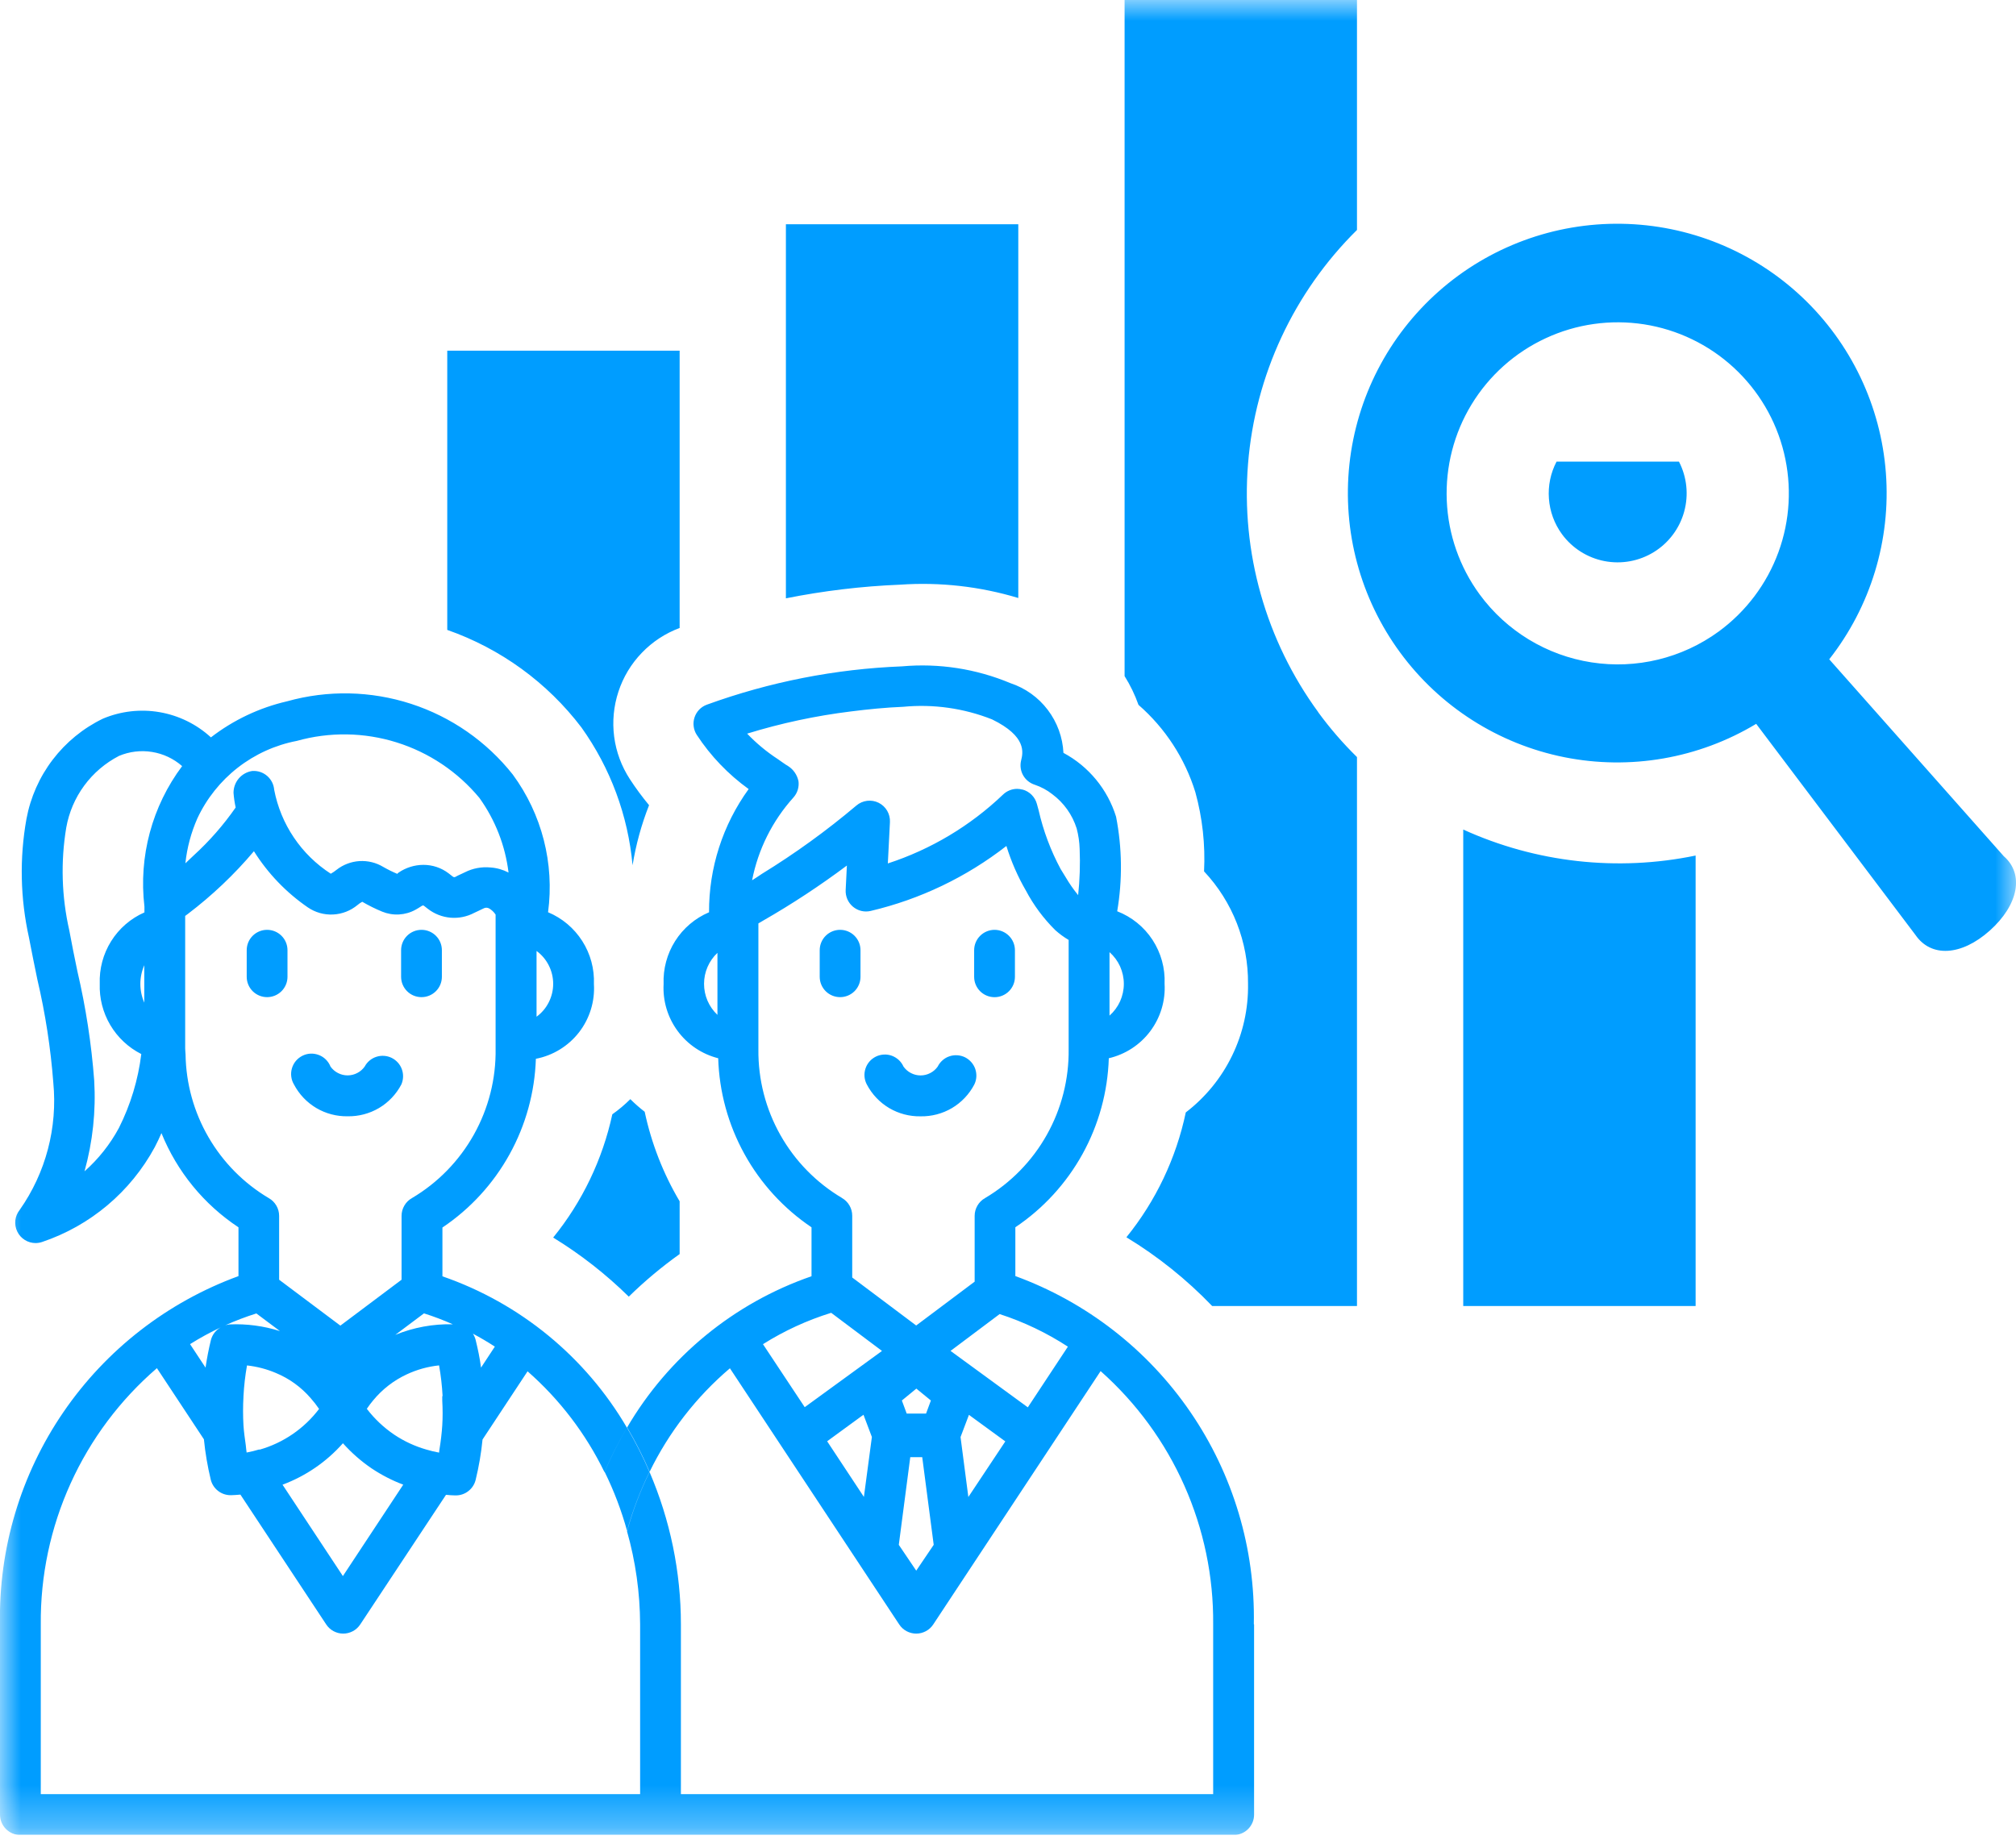 <svg width="48" height="44" viewBox="0 0 48 44" fill="none" xmlns="http://www.w3.org/2000/svg">
<g clip-path="url(#clip0_12_2288)">
<mask id="mask0_12_2288" style="mask-type:luminance" maskUnits="userSpaceOnUse" x="0" y="0" width="48" height="44">
<path d="M48 0H0V43.694H48V0Z" fill="white"/>
</mask>
<g mask="url(#mask0_12_2288)">
<path d="M15.349 26.471C15.509 27.224 15.79 27.945 16.182 28.607V29.863C15.753 30.169 15.348 30.508 14.971 30.877C14.426 30.341 13.822 29.869 13.171 29.47C13.864 28.616 14.346 27.61 14.579 26.535C14.732 26.427 14.875 26.306 15.008 26.174C15.115 26.281 15.229 26.381 15.349 26.474M10.649 15C11.919 15.445 13.03 16.252 13.844 17.323C14.534 18.289 14.954 19.422 15.061 20.604C15.141 20.115 15.272 19.635 15.454 19.174C15.29 18.976 15.137 18.769 14.997 18.554C14.798 18.249 14.67 17.904 14.623 17.543C14.576 17.182 14.611 16.815 14.725 16.469C14.838 16.124 15.028 15.808 15.281 15.546C15.533 15.283 15.841 15.081 16.182 14.954V8.351H10.649V15ZM37.188 12.718C37.432 13.052 37.794 13.282 38.2 13.361C38.607 13.44 39.028 13.363 39.38 13.145C39.732 12.927 39.989 12.584 40.099 12.185C40.209 11.786 40.165 11.36 39.975 10.992H37.061C36.919 11.263 36.856 11.568 36.879 11.873C36.901 12.178 37.008 12.471 37.188 12.718ZM18.712 14.248C19.608 14.069 20.517 13.96 21.43 13.923C22.38 13.857 23.334 13.965 24.245 14.24V5.34H18.712V14.248ZM31.387 16.959C30.139 15.252 29.545 13.154 29.715 11.046C29.884 8.939 30.805 6.962 32.309 5.476V0H26.776V16.1C26.911 16.316 27.022 16.545 27.107 16.785C27.743 17.339 28.212 18.059 28.461 18.865C28.63 19.478 28.7 20.115 28.668 20.75C29.348 21.474 29.723 22.433 29.715 23.426C29.725 24.017 29.596 24.602 29.338 25.134C29.081 25.666 28.702 26.131 28.233 26.49C28.004 27.579 27.52 28.598 26.819 29.463C27.568 29.918 28.254 30.468 28.861 31.1H32.309V18.028C31.973 17.698 31.665 17.342 31.387 16.962M34.839 19.754V31.1H40.372V20.373C38.509 20.759 36.571 20.542 34.839 19.754ZM47.376 22.16C46.696 22.767 45.976 22.802 45.607 22.265L41.814 17.237C40.443 18.062 38.813 18.345 37.244 18.031C35.675 17.716 34.281 16.826 33.334 15.535C32.388 14.245 31.958 12.648 32.129 11.056C32.3 9.465 33.059 7.996 34.258 6.936C35.457 5.876 37.009 5.303 38.609 5.329C40.209 5.354 41.742 5.977 42.906 7.075C44.07 8.173 44.782 9.666 44.902 11.262C45.022 12.858 44.541 14.441 43.553 15.7L47.709 20.389C48.202 20.816 48.056 21.553 47.376 22.16ZM40.922 15.038C41.572 14.562 42.067 13.905 42.344 13.148C42.621 12.391 42.666 11.569 42.476 10.786C42.286 10.003 41.867 9.294 41.274 8.749C40.681 8.204 39.939 7.847 39.143 7.723C38.346 7.6 37.531 7.715 36.801 8.055C36.07 8.394 35.456 8.943 35.037 9.631C34.618 10.319 34.413 11.117 34.447 11.922C34.481 12.727 34.753 13.504 35.229 14.154C35.867 15.025 36.825 15.608 37.893 15.773C38.96 15.939 40.049 15.675 40.922 15.038ZM23.68 23.746C23.809 23.746 23.932 23.695 24.023 23.604C24.114 23.513 24.165 23.39 24.165 23.261V22.628C24.165 22.499 24.114 22.376 24.023 22.285C23.932 22.194 23.808 22.142 23.68 22.142C23.551 22.142 23.427 22.194 23.336 22.285C23.245 22.376 23.194 22.499 23.194 22.628V23.261C23.194 23.39 23.245 23.513 23.336 23.604C23.427 23.695 23.551 23.746 23.68 23.746ZM21.918 26.583C22.18 26.588 22.439 26.52 22.665 26.387C22.891 26.253 23.075 26.059 23.197 25.827C23.225 25.77 23.242 25.708 23.246 25.644C23.25 25.581 23.241 25.517 23.221 25.456C23.2 25.396 23.168 25.34 23.126 25.293C23.084 25.245 23.033 25.206 22.976 25.177C22.918 25.149 22.856 25.133 22.793 25.129C22.729 25.125 22.665 25.133 22.605 25.154C22.544 25.174 22.489 25.206 22.441 25.249C22.393 25.291 22.354 25.342 22.326 25.399C22.28 25.464 22.219 25.517 22.148 25.553C22.077 25.59 21.999 25.609 21.919 25.609C21.839 25.609 21.761 25.59 21.69 25.553C21.619 25.517 21.558 25.464 21.512 25.399C21.485 25.339 21.447 25.286 21.399 25.241C21.351 25.197 21.295 25.163 21.234 25.14C21.172 25.118 21.107 25.108 21.042 25.112C20.977 25.116 20.913 25.132 20.854 25.161C20.796 25.19 20.743 25.23 20.701 25.279C20.658 25.329 20.626 25.386 20.606 25.448C20.586 25.511 20.578 25.576 20.584 25.641C20.59 25.706 20.609 25.77 20.64 25.827C20.762 26.059 20.946 26.253 21.172 26.387C21.398 26.52 21.657 26.588 21.919 26.583M20.488 23.26V22.627C20.488 22.498 20.437 22.375 20.346 22.284C20.255 22.193 20.131 22.142 20.003 22.142C19.874 22.142 19.75 22.193 19.659 22.284C19.568 22.375 19.517 22.498 19.517 22.627V23.26C19.517 23.389 19.568 23.512 19.659 23.603C19.75 23.694 19.874 23.745 20.003 23.745C20.131 23.745 20.255 23.694 20.346 23.603C20.437 23.512 20.488 23.389 20.488 23.26ZM10.036 23.745C10.165 23.745 10.288 23.694 10.379 23.603C10.47 23.512 10.521 23.389 10.521 23.26V22.627C10.521 22.498 10.47 22.375 10.379 22.284C10.288 22.193 10.164 22.142 10.036 22.142C9.907 22.142 9.783 22.193 9.692 22.284C9.601 22.375 9.55 22.498 9.55 22.627V23.26C9.55 23.389 9.601 23.512 9.692 23.603C9.783 23.694 9.906 23.745 10.035 23.745M6.845 23.26V22.627C6.845 22.498 6.794 22.375 6.703 22.284C6.612 22.193 6.488 22.142 6.359 22.142C6.231 22.142 6.107 22.193 6.016 22.284C5.925 22.375 5.874 22.498 5.874 22.627V23.26C5.874 23.389 5.925 23.512 6.016 23.603C6.107 23.694 6.231 23.745 6.359 23.745C6.488 23.745 6.612 23.694 6.703 23.603C6.794 23.512 6.845 23.389 6.845 23.26ZM8.276 26.582C8.538 26.587 8.797 26.519 9.023 26.386C9.249 26.252 9.433 26.058 9.555 25.826C9.606 25.711 9.611 25.581 9.568 25.462C9.526 25.344 9.438 25.247 9.325 25.191C9.212 25.136 9.082 25.127 8.963 25.165C8.843 25.203 8.742 25.287 8.683 25.398C8.637 25.463 8.576 25.516 8.505 25.552C8.434 25.589 8.356 25.608 8.276 25.608C8.196 25.608 8.118 25.589 8.047 25.552C7.976 25.516 7.915 25.463 7.869 25.398C7.844 25.335 7.807 25.279 7.759 25.231C7.712 25.184 7.655 25.147 7.592 25.123C7.529 25.099 7.462 25.087 7.395 25.09C7.328 25.093 7.262 25.11 7.202 25.14C7.142 25.17 7.088 25.212 7.045 25.263C7.002 25.314 6.97 25.374 6.951 25.439C6.932 25.503 6.926 25.571 6.935 25.637C6.943 25.704 6.965 25.768 7 25.826C7.122 26.058 7.306 26.252 7.532 26.386C7.758 26.519 8.017 26.587 8.279 26.582M29.859 38.682V43.212C29.859 43.341 29.808 43.464 29.717 43.555C29.626 43.646 29.503 43.697 29.374 43.697H0.485C0.421 43.697 0.358 43.684 0.299 43.66C0.24 43.635 0.186 43.599 0.141 43.554C0.096 43.508 0.06 43.455 0.036 43.395C0.012 43.336 -0 43.273 -1.56265e-05 43.209V38.68C-0.035 36.879 0.493 35.111 1.511 33.625C2.529 32.138 3.986 31.007 5.678 30.388V29.226C4.854 28.681 4.215 27.899 3.844 26.983C3.794 27.095 3.744 27.207 3.685 27.317C3.108 28.383 2.149 29.19 1 29.576C0.951 29.592 0.899 29.601 0.847 29.601C0.755 29.601 0.666 29.575 0.589 29.526C0.511 29.477 0.449 29.407 0.41 29.325C0.37 29.242 0.355 29.15 0.365 29.059C0.376 28.968 0.412 28.882 0.469 28.811C1.09 27.928 1.373 26.852 1.269 25.778C1.206 24.953 1.079 24.133 0.89 23.327C0.822 22.995 0.753 22.663 0.69 22.327C0.483 21.398 0.462 20.437 0.63 19.5C0.725 18.988 0.939 18.505 1.255 18.09C1.571 17.676 1.98 17.341 2.449 17.114C2.875 16.934 3.345 16.88 3.801 16.959C4.257 17.038 4.681 17.246 5.022 17.559C5.558 17.145 6.177 16.852 6.836 16.7C7.804 16.429 8.83 16.45 9.786 16.76C10.742 17.07 11.585 17.656 12.209 18.444C12.902 19.387 13.204 20.562 13.049 21.723C13.384 21.863 13.668 22.102 13.863 22.408C14.059 22.714 14.155 23.072 14.141 23.435C14.166 23.849 14.039 24.257 13.785 24.584C13.53 24.911 13.166 25.135 12.759 25.213C12.733 26.011 12.518 26.792 12.131 27.49C11.744 28.189 11.197 28.786 10.534 29.231V30.393C12.382 31.032 13.941 32.311 14.928 33.999C14.726 34.339 14.547 34.691 14.392 35.055C13.947 34.141 13.325 33.325 12.561 32.655L11.489 34.279C11.457 34.603 11.402 34.924 11.325 35.24C11.299 35.346 11.239 35.439 11.153 35.506C11.068 35.574 10.963 35.61 10.854 35.61H10.838C10.77 35.61 10.696 35.603 10.619 35.596L8.577 38.683C8.533 38.75 8.473 38.805 8.402 38.843C8.331 38.881 8.252 38.901 8.172 38.901C8.092 38.901 8.013 38.881 7.942 38.843C7.871 38.805 7.811 38.75 7.767 38.683L5.724 35.591C5.647 35.598 5.573 35.603 5.505 35.605H5.489C5.38 35.605 5.275 35.568 5.19 35.501C5.104 35.434 5.044 35.34 5.018 35.235C4.942 34.919 4.887 34.598 4.855 34.274L3.736 32.58C2.86 33.335 2.158 34.272 1.681 35.325C1.203 36.379 0.961 37.523 0.971 38.68V42.724H15.241V38.68C15.238 37.929 15.133 37.182 14.928 36.46C15.062 35.974 15.242 35.502 15.464 35.05C15.957 36.197 16.212 37.432 16.212 38.68V42.724H28.885V38.68C28.895 37.542 28.66 36.415 28.198 35.375C27.736 34.334 27.056 33.406 26.205 32.65L22.22 38.683C22.176 38.75 22.116 38.805 22.045 38.843C21.974 38.881 21.895 38.901 21.815 38.901C21.735 38.901 21.656 38.881 21.585 38.843C21.514 38.805 21.454 38.75 21.41 38.683L17.379 32.583C16.577 33.265 15.925 34.106 15.464 35.053C15.309 34.69 15.13 34.337 14.928 33.997C15.915 32.309 17.474 31.03 19.322 30.391V29.226C18.659 28.779 18.111 28.181 17.725 27.481C17.338 26.781 17.124 25.999 17.1 25.2C16.712 25.102 16.37 24.872 16.133 24.549C15.896 24.227 15.778 23.832 15.8 23.432C15.786 23.071 15.882 22.714 16.075 22.409C16.268 22.104 16.55 21.865 16.882 21.724C16.877 20.671 17.207 19.643 17.825 18.79C17.338 18.439 16.919 18.002 16.59 17.5C16.55 17.439 16.525 17.369 16.516 17.297C16.506 17.225 16.514 17.151 16.537 17.082C16.56 17.013 16.598 16.95 16.649 16.897C16.7 16.845 16.762 16.805 16.831 16.78C18.323 16.238 19.889 15.93 21.475 15.868C22.356 15.789 23.242 15.926 24.058 16.268C24.411 16.385 24.721 16.606 24.946 16.903C25.171 17.199 25.302 17.556 25.32 17.928C25.921 18.25 26.371 18.796 26.573 19.448C26.718 20.191 26.727 20.954 26.6 21.7C26.945 21.834 27.239 22.072 27.441 22.381C27.643 22.691 27.744 23.056 27.728 23.425C27.752 23.83 27.631 24.23 27.388 24.555C27.145 24.88 26.795 25.108 26.4 25.2C26.375 25.999 26.161 26.781 25.774 27.481C25.387 28.181 24.839 28.779 24.175 29.225V30.387C25.867 31.006 27.324 32.137 28.342 33.624C29.36 35.11 29.888 36.878 29.853 38.679M26.417 24.185C26.524 24.09 26.61 23.974 26.669 23.844C26.727 23.713 26.758 23.572 26.758 23.429C26.758 23.286 26.727 23.145 26.669 23.014C26.61 22.884 26.524 22.768 26.417 22.673V24.185ZM17.082 22.69C16.981 22.785 16.901 22.899 16.846 23.026C16.791 23.153 16.763 23.29 16.763 23.428C16.763 23.567 16.791 23.704 16.846 23.831C16.901 23.958 16.981 24.072 17.082 24.167V22.69ZM19.01 18.59C19.021 18.661 19.016 18.734 18.996 18.803C18.976 18.872 18.94 18.936 18.892 18.99C18.391 19.546 18.05 20.227 17.907 20.962C17.987 20.914 18.06 20.862 18.139 20.81C18.929 20.325 19.681 19.781 20.389 19.183C20.461 19.121 20.55 19.082 20.644 19.07C20.738 19.058 20.834 19.074 20.919 19.116C21.004 19.158 21.075 19.224 21.123 19.306C21.171 19.388 21.194 19.482 21.189 19.577L21.139 20.561C22.164 20.227 23.101 19.667 23.881 18.922C23.972 18.834 24.093 18.785 24.219 18.785C24.26 18.786 24.3 18.791 24.34 18.802H24.348C24.43 18.824 24.504 18.868 24.564 18.928C24.623 18.988 24.666 19.062 24.688 19.144L24.729 19.294C24.84 19.782 25.016 20.253 25.253 20.694C25.298 20.769 25.336 20.829 25.376 20.894C25.463 21.042 25.561 21.183 25.67 21.316C25.709 20.951 25.721 20.583 25.706 20.216C25.701 20.051 25.677 19.887 25.635 19.728C25.532 19.401 25.329 19.116 25.054 18.912C24.93 18.814 24.79 18.739 24.64 18.688C24.522 18.651 24.422 18.571 24.361 18.464C24.3 18.357 24.283 18.23 24.312 18.11C24.358 17.924 24.452 17.537 23.621 17.131C22.949 16.865 22.223 16.762 21.504 16.831C21.087 16.848 20.674 16.889 20.264 16.941C19.425 17.044 18.597 17.221 17.789 17.47C18.008 17.699 18.252 17.902 18.517 18.075C18.602 18.132 18.682 18.195 18.771 18.247C18.892 18.326 18.977 18.45 19.009 18.591M20.045 28.527C20.12 28.569 20.182 28.631 20.225 28.705C20.268 28.779 20.291 28.863 20.291 28.949V30.421L21.814 31.564L23.206 30.52V28.953C23.206 28.867 23.229 28.783 23.272 28.709C23.315 28.635 23.377 28.573 23.452 28.531C24.067 28.167 24.575 27.647 24.924 27.024C25.274 26.401 25.453 25.697 25.444 24.983V22.383C25.331 22.316 25.224 22.238 25.126 22.15C24.846 21.873 24.61 21.555 24.426 21.207C24.232 20.872 24.076 20.515 23.962 20.145C23.009 20.887 21.907 21.415 20.731 21.692C20.658 21.709 20.581 21.71 20.508 21.692C20.435 21.675 20.367 21.64 20.309 21.592C20.251 21.543 20.205 21.482 20.175 21.413C20.145 21.343 20.131 21.268 20.135 21.192L20.164 20.611C19.525 21.089 18.857 21.529 18.164 21.926L18.057 21.989V24.965C18.057 24.974 18.057 24.983 18.057 24.993C18.05 25.705 18.23 26.407 18.58 27.027C18.93 27.648 19.436 28.165 20.049 28.528M21.818 33.067L21.473 33.35L21.588 33.661H22.049L22.164 33.35L21.818 33.067ZM20.759 34.219L20.559 33.689L19.694 34.321L20.569 35.646L20.759 34.219ZM21 32.17L19.79 31.262C19.218 31.439 18.672 31.69 18.166 32.009L19.16 33.509L21 32.17ZM22.231 36.787L21.958 34.7H21.673L21.4 36.787L21.815 37.402L22.231 36.787ZM23.936 34.324L23.07 33.692L22.87 34.221L23.056 35.648L23.936 34.324ZM25.426 32.068C24.921 31.739 24.375 31.478 23.801 31.292L22.632 32.169L24.472 33.513L25.426 32.068ZM11.261 31.761C11.29 31.806 11.312 31.856 11.325 31.908C11.378 32.125 11.425 32.345 11.453 32.567L11.782 32.067C11.613 31.957 11.44 31.855 11.262 31.76M12.775 24.211C12.898 24.121 12.998 24.003 13.066 23.867C13.135 23.731 13.171 23.58 13.171 23.428C13.171 23.276 13.135 23.125 13.066 22.989C12.998 22.853 12.898 22.735 12.775 22.645V24.211ZM6.18 34.521C6.745 34.36 7.242 34.019 7.597 33.551C7.536 33.461 7.469 33.375 7.397 33.294C7.171 33.032 6.887 32.826 6.567 32.694C6.348 32.601 6.117 32.541 5.881 32.515C5.838 32.757 5.81 33.001 5.797 33.246C5.797 33.25 5.797 33.253 5.797 33.257C5.784 33.485 5.784 33.714 5.797 33.942C5.807 34.1 5.83 34.258 5.852 34.415C5.86 34.473 5.862 34.532 5.872 34.589C5.973 34.57 6.073 34.546 6.172 34.516M9.601 35.354C9.337 35.255 9.085 35.125 8.85 34.968C8.598 34.797 8.368 34.595 8.165 34.368C7.774 34.81 7.28 35.149 6.727 35.355L8.164 37.531L9.601 35.354ZM10.538 33.245C10.525 33 10.497 32.756 10.454 32.514C10.187 32.542 9.927 32.614 9.684 32.728C9.374 32.872 9.101 33.084 8.884 33.348C8.83 33.412 8.78 33.479 8.734 33.548C8.917 33.787 9.137 33.995 9.387 34.164C9.621 34.321 9.879 34.44 10.15 34.518C10.25 34.548 10.352 34.572 10.455 34.591C10.455 34.562 10.46 34.534 10.465 34.505C10.495 34.318 10.518 34.131 10.53 33.943C10.542 33.755 10.541 33.55 10.53 33.353C10.53 33.318 10.53 33.282 10.53 33.247M10.095 31.275L9.412 31.787C9.846 31.61 10.312 31.524 10.781 31.535C10.557 31.436 10.328 31.349 10.094 31.275M4.417 20.555C4.444 20.531 4.471 20.503 4.498 20.478L4.611 20.371C4.986 20.029 5.321 19.646 5.611 19.229C5.586 19.114 5.569 18.997 5.56 18.879C5.56 18.753 5.605 18.631 5.687 18.535C5.769 18.44 5.883 18.377 6.008 18.359H6.016C6.143 18.352 6.267 18.395 6.363 18.479C6.458 18.562 6.518 18.68 6.528 18.806C6.606 19.213 6.765 19.601 6.997 19.944C7.228 20.288 7.528 20.581 7.876 20.806C7.924 20.779 7.97 20.748 8.013 20.713C8.169 20.59 8.36 20.518 8.558 20.505C8.757 20.493 8.955 20.541 9.125 20.644C9.237 20.708 9.352 20.765 9.471 20.814C9.45 20.805 9.471 20.792 9.492 20.778C9.665 20.66 9.869 20.596 10.079 20.595C10.296 20.594 10.506 20.664 10.679 20.795L10.779 20.873C10.786 20.879 10.795 20.884 10.804 20.886C10.814 20.888 10.824 20.888 10.833 20.886C10.884 20.858 10.933 20.834 10.99 20.809L11.07 20.771C11.258 20.676 11.469 20.637 11.678 20.657C11.828 20.667 11.975 20.709 12.108 20.778C12.03 20.136 11.791 19.525 11.414 19C10.898 18.378 10.213 17.919 9.441 17.678C8.67 17.437 7.845 17.425 7.067 17.643C6.555 17.741 6.073 17.96 5.662 18.28C5.251 18.6 4.921 19.014 4.7 19.486C4.55 19.826 4.453 20.187 4.414 20.556M3.435 22.985C3.374 23.126 3.342 23.277 3.342 23.43C3.342 23.584 3.374 23.735 3.435 23.876V22.985ZM4.335 18.242C4.133 18.065 3.885 17.948 3.619 17.906C3.354 17.863 3.082 17.896 2.834 18C2.507 18.169 2.223 18.411 2.005 18.708C1.787 19.004 1.641 19.347 1.577 19.71C1.442 20.522 1.467 21.353 1.65 22.156C1.709 22.481 1.776 22.805 1.843 23.13C2.043 23.985 2.177 24.854 2.243 25.73C2.286 26.459 2.208 27.19 2.012 27.893C2.344 27.599 2.621 27.25 2.831 26.86C3.109 26.308 3.289 25.713 3.364 25.1C3.057 24.945 2.8 24.704 2.625 24.408C2.45 24.111 2.363 23.771 2.375 23.427C2.362 23.07 2.456 22.717 2.646 22.413C2.835 22.11 3.112 21.871 3.439 21.727V21.668C3.439 21.641 3.439 21.616 3.439 21.589C3.298 20.398 3.62 19.199 4.339 18.24M6.4 28.531C6.475 28.573 6.537 28.635 6.58 28.709C6.623 28.783 6.646 28.867 6.646 28.953V30.474L8.104 31.567L9.561 30.474V28.953C9.561 28.867 9.584 28.783 9.627 28.709C9.67 28.635 9.732 28.573 9.807 28.531C10.424 28.166 10.933 27.644 11.283 27.018C11.633 26.392 11.812 25.685 11.8 24.968V21.779C11.761 21.719 11.708 21.669 11.647 21.633C11.626 21.621 11.603 21.615 11.579 21.615C11.556 21.615 11.533 21.621 11.512 21.633C11.473 21.653 11.433 21.672 11.393 21.69C11.353 21.708 11.326 21.72 11.293 21.737C11.119 21.829 10.922 21.87 10.726 21.853C10.53 21.836 10.343 21.763 10.187 21.642L10.087 21.564C10.078 21.562 10.069 21.562 10.061 21.564C10.052 21.566 10.044 21.57 10.037 21.576C9.989 21.609 9.937 21.638 9.894 21.663C9.773 21.73 9.64 21.768 9.502 21.776C9.365 21.784 9.227 21.761 9.1 21.709C8.936 21.642 8.778 21.563 8.625 21.474C8.584 21.495 8.546 21.522 8.511 21.552C8.347 21.688 8.143 21.767 7.93 21.777C7.717 21.788 7.506 21.728 7.33 21.608C6.815 21.254 6.378 20.799 6.046 20.27C5.578 20.825 5.049 21.326 4.471 21.765L4.409 21.811V24.968C4.409 25.017 4.417 25.068 4.418 25.113C4.429 25.805 4.617 26.482 4.964 27.08C5.311 27.679 5.805 28.178 6.4 28.531ZM5.354 31.562C5.39 31.55 5.427 31.542 5.465 31.538C5.871 31.52 6.277 31.574 6.665 31.697L6.104 31.277C5.85 31.357 5.6 31.452 5.357 31.562M4.525 32.008L4.894 32.567C4.926 32.346 4.969 32.126 5.022 31.908C5.039 31.845 5.068 31.785 5.108 31.734C5.149 31.682 5.199 31.639 5.257 31.608C5.005 31.726 4.761 31.86 4.525 32.008ZM14.932 36.459C15.066 35.973 15.245 35.501 15.468 35.049C15.313 34.685 15.134 34.333 14.932 33.993C14.73 34.333 14.551 34.685 14.396 35.049C14.619 35.501 14.797 35.973 14.932 36.459Z" fill="#009DFF"/>
</g>
</g>
<defs>
<clipPath id="clip0_12_2288">
<rect width="48" height="43.694" fill="white"/>
</clipPath>
</defs>
</svg>
